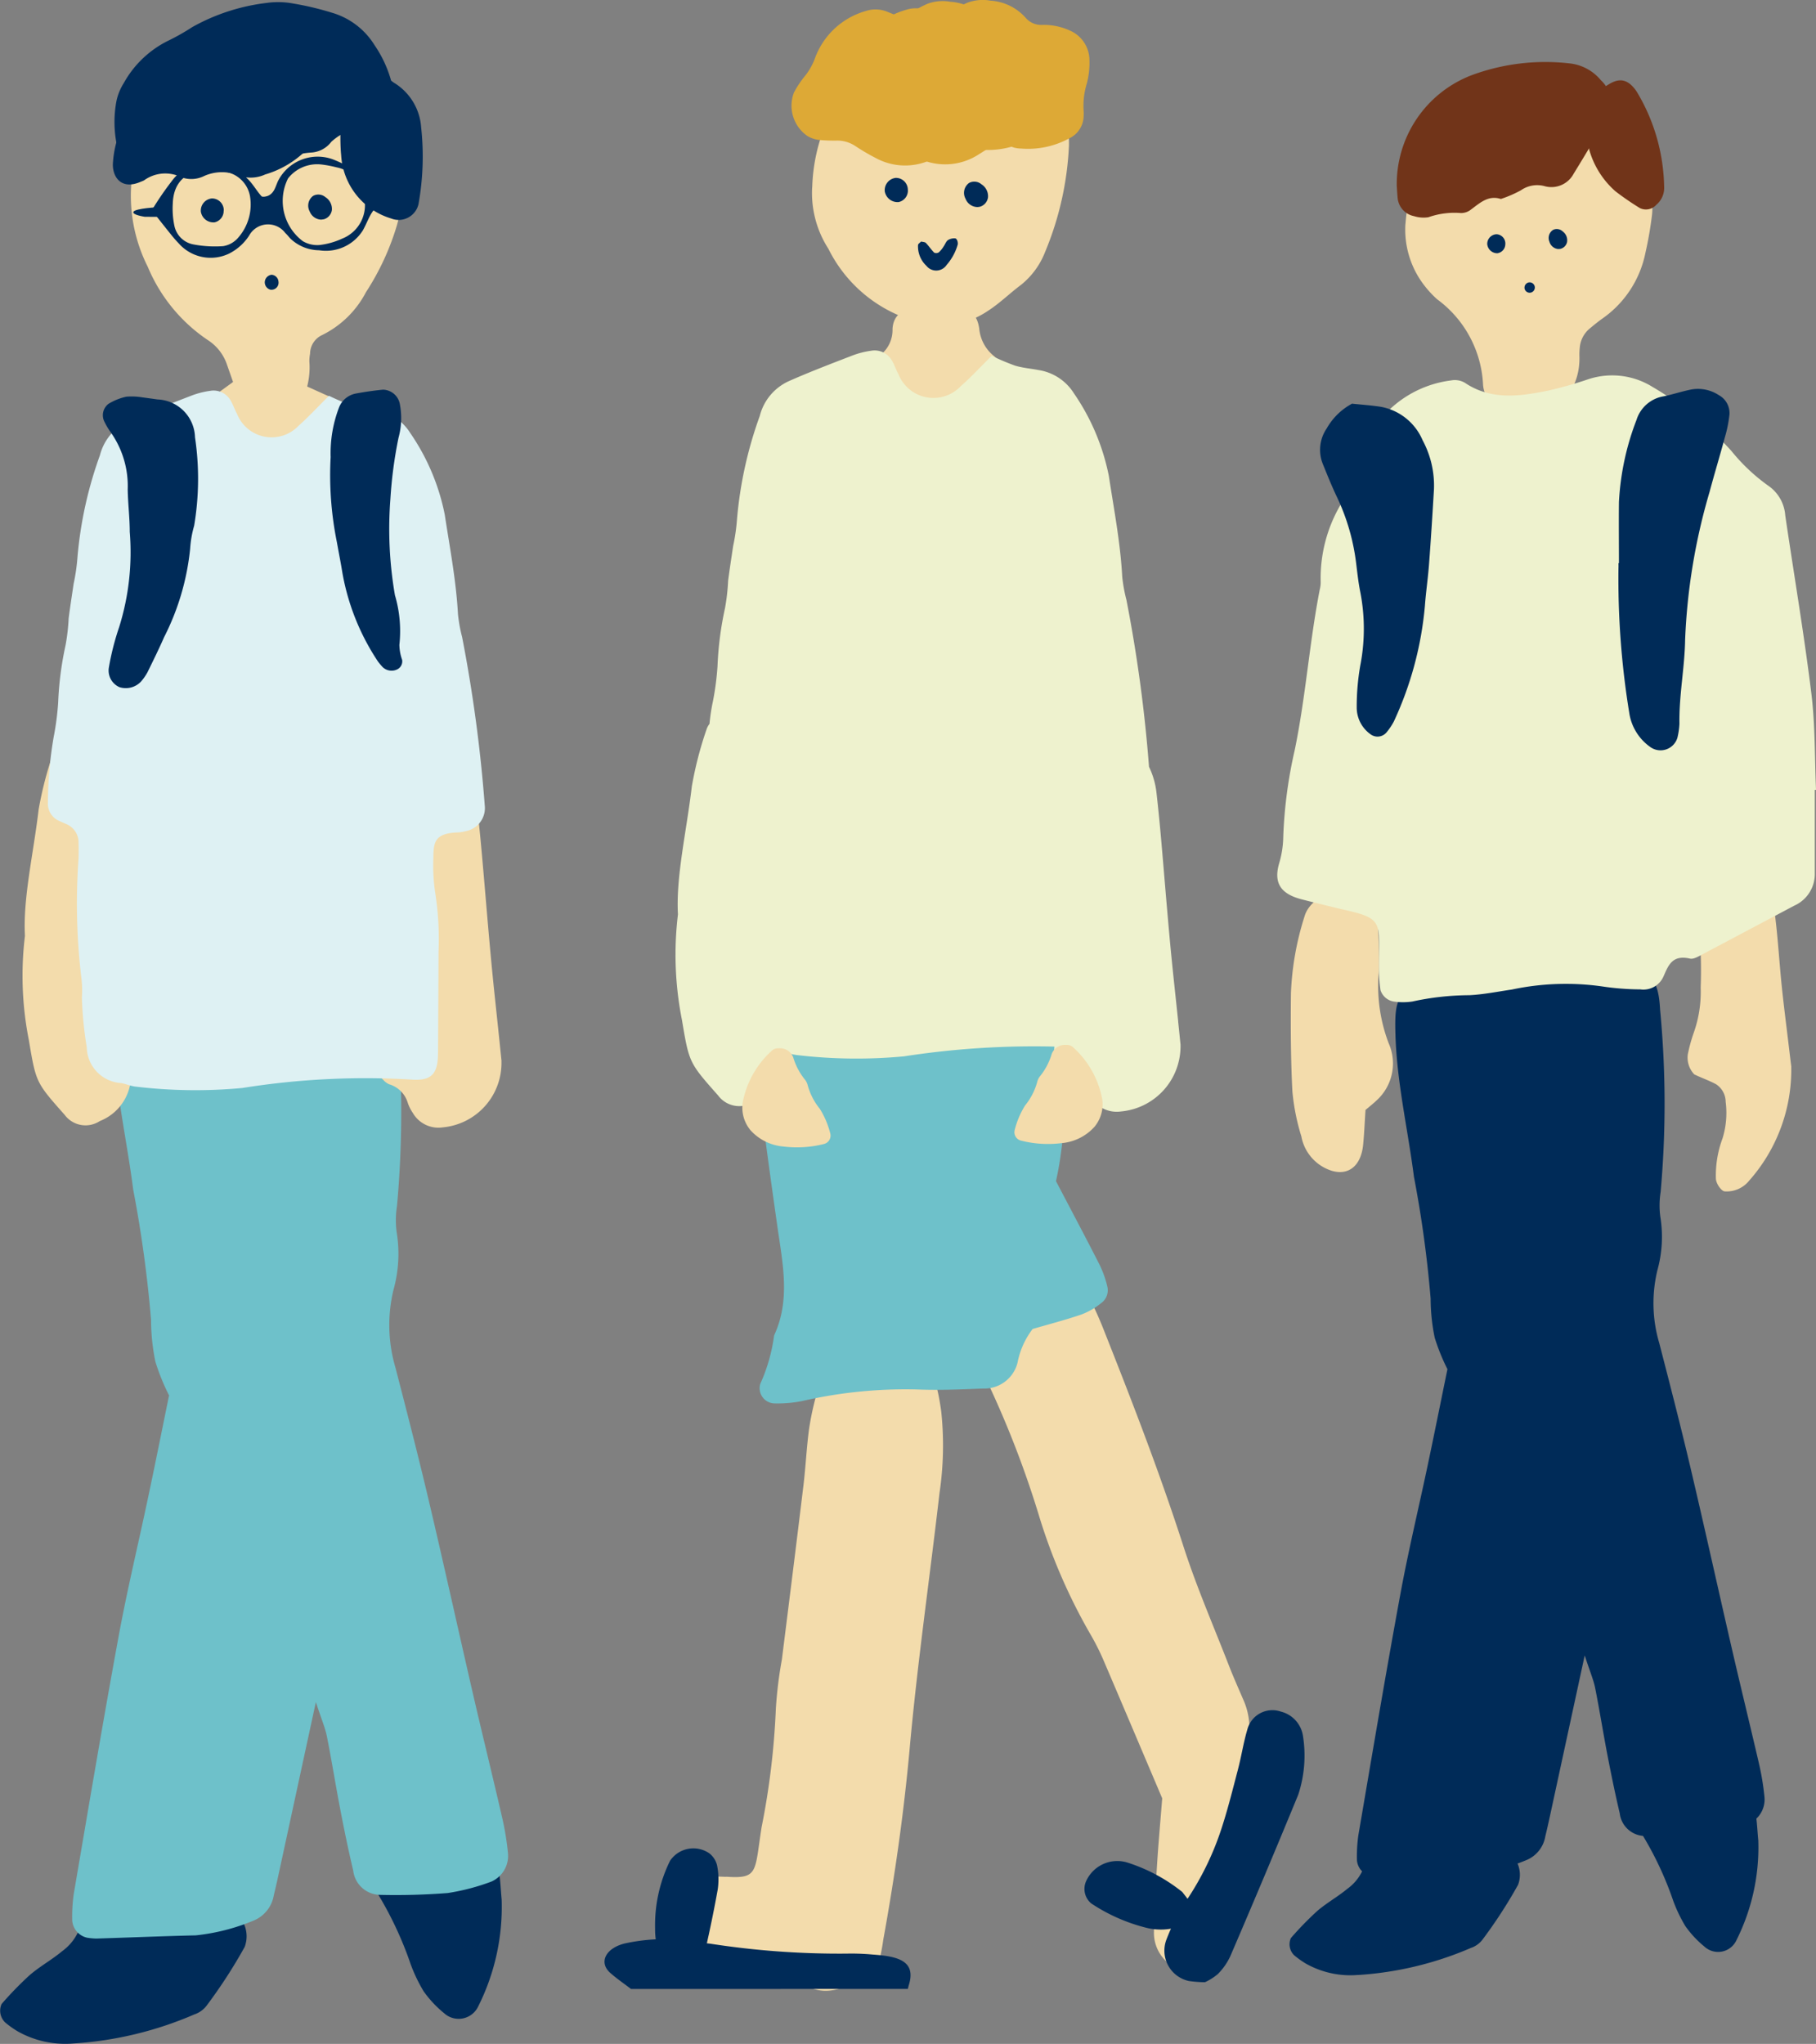<svg xmlns="http://www.w3.org/2000/svg" xmlns:xlink="http://www.w3.org/1999/xlink" id="asset8" width="99.906" height="112.41" viewBox="0 0 99.906 112.41"><rect x="0" y="0" width="99.906" height="112.41" fill="#808080" stroke="none"/><defs><clipPath id="clip-path"><rect id="&#x9577;&#x65B9;&#x5F62;_24992" data-name="&#x9577;&#x65B9;&#x5F62; 24992" width="99.906" height="112.41" fill="none"></rect></clipPath></defs><g id="&#x30B0;&#x30EB;&#x30FC;&#x30D7;_9924" data-name="&#x30B0;&#x30EB;&#x30FC;&#x30D7; 9924" clip-path="url(#clip-path)"><path id="&#x30D1;&#x30B9;_43067" data-name="&#x30D1;&#x30B9; 43067" d="M4.049,178.3a5.333,5.333,0,0,1-3.09-.674,5.163,5.163,0,0,1-.678-.485.9.9,0,0,1-.194-1.011,19.3,19.3,0,0,1,1.541-1.585c.56-.483,1.223-.847,1.793-1.321a2.763,2.763,0,0,0,.869-1.04,1.742,1.742,0,0,1,2.24-1.135,7.14,7.14,0,0,0,3.314-.176,8.158,8.158,0,0,1,2.223-.128,1.67,1.67,0,0,1,1.394,2.245,28.186,28.186,0,0,1-2.1,3.238,1.418,1.418,0,0,1-.673.476A19.9,19.9,0,0,1,4.049,178.3" transform="translate(0 -65.915)" fill="#002b58"></path><path id="&#x30D1;&#x30B9;_43068" data-name="&#x30D1;&#x30B9; 43068" d="M39.94,168.017a12.178,12.178,0,0,1-1.284,5.865,1.189,1.189,0,0,1-1.885.381,6.134,6.134,0,0,1-1.123-1.2,8.684,8.684,0,0,1-.714-1.492,19.8,19.8,0,0,0-1.879-3.985,1.367,1.367,0,0,1-.026-1.328c.094-.23.332-.528.547-.566a21.643,21.643,0,0,0,3.486-.982,2.105,2.105,0,0,1,2.718,1.669c.09.542.109,1.1.161,1.643" transform="translate(-12.342 -63.546)" fill="#002b58"></path><path id="&#x30D1;&#x30B9;_43069" data-name="&#x30D1;&#x30B9; 43069" d="M19.769,127.032c-.721,3.333-1.328,6.137-1.935,8.94-.122.562-.24,1.126-.379,1.683a1.832,1.832,0,0,1-1.143,1.411,11.265,11.265,0,0,1-3.148.8c-1.828.043-3.656.12-5.484.177a3.783,3.783,0,0,1-.5-.048,1.05,1.05,0,0,1-.816-.947,9.1,9.1,0,0,1,.081-1.44c.811-4.738,1.606-9.479,2.475-14.2.469-2.55,1.078-5.062,1.612-7.595.4-1.874.772-3.754,1.16-5.642a11.956,11.956,0,0,1-.751-1.849,11.444,11.444,0,0,1-.24-2.3,67.817,67.817,0,0,0-.982-7.17c-.355-2.779-1-5.509-1.088-8.333-.069-2.206.137-2.6,1.926-2.918a28.734,28.734,0,0,1,3.72-.375,37.241,37.241,0,0,0,6.948-.6,2.89,2.89,0,0,1,.991,0c1.456.173,1.894.627,1.984,2.389a57.878,57.878,0,0,1,.032,10.734,5.052,5.052,0,0,0-.019,1.445,7.34,7.34,0,0,1-.169,3.148,8.258,8.258,0,0,0,.1,4.291c.626,2.419,1.25,4.839,1.825,7.274.839,3.558,1.625,7.133,2.447,10.7.519,2.25,1.073,4.49,1.591,6.741a15.213,15.213,0,0,1,.329,1.989,1.551,1.551,0,0,1-.9,1.568,12,12,0,0,1-2.417.634,37.173,37.173,0,0,1-3.738.1,1.509,1.509,0,0,1-1.458-1.333c-.265-1.123-.5-2.257-.717-3.394-.256-1.326-.467-2.664-.731-3.987-.092-.463-.284-.9-.608-1.892" transform="translate(-2.391 -33.427)" fill="#6ec1ca"></path><path id="&#x30D1;&#x30B9;_43070" data-name="&#x30D1;&#x30B9; 43070" d="M40.043,84.411a3.558,3.558,0,0,1-3.237,3.636,1.626,1.626,0,0,1-1.643-.8,2.235,2.235,0,0,1-.282-.572,1.506,1.506,0,0,0-1.023-1,1.043,1.043,0,0,1-.337-.26.959.959,0,0,1-.321-.96,29.037,29.037,0,0,1,.894-2.834,6.41,6.41,0,0,0,.478-2.693,33.031,33.031,0,0,0-.24-4.024c-.187-1.185-.19-2.392-.388-3.586a12.88,12.88,0,0,0-.636-2.889c-.185-.45.363-1.049.846-.964s.979.216,1.473.293c.625.1,1.391-.25,1.858.289A4.9,4.9,0,0,1,38.731,70.7c.1.843.178,1.688.253,2.532.169,1.9.32,3.806.5,5.708.131,1.409.29,2.815.435,4.223.052.492.1.985.129,1.245" transform="translate(-12.455 -26.044)" fill="#f3dcac"></path><path id="&#x30D1;&#x30B9;_43071" data-name="&#x30D1;&#x30B9; 43071" d="M2.134,76.944c-.116-2.06.464-4.5.754-6.959a19.848,19.848,0,0,1,.8-3.085.967.967,0,0,1,.768-.684,14.071,14.071,0,0,1,1.922-.234A.962.962,0,0,1,7.406,67.07a15.579,15.579,0,0,1-.593,3.35,12.223,12.223,0,0,0-.556,3.564q-.045,2.235-.1,4.47a3.152,3.152,0,0,0,.706,2.185,3.61,3.61,0,0,1,.9,2.546,4.534,4.534,0,0,0,.144.837,2.708,2.708,0,0,1-1.656,3.107,1.43,1.43,0,0,1-1.936-.346c-1.576-1.777-1.576-1.777-1.965-4.1a18.168,18.168,0,0,1-.217-5.737" transform="translate(-0.761 -25.473)" fill="#f3dcac"></path><path id="&#x30D1;&#x30B9;_43072" data-name="&#x30D1;&#x30B9; 43072" d="M11.536,11.662c.018-.642.031-1.138.046-1.635a4.611,4.611,0,0,1,.511-1.835,5.833,5.833,0,0,1,5.5-3.479c.576-.021,1.155.037,1.732.046a7.043,7.043,0,0,1,4.4,1.567,6.045,6.045,0,0,1,1.206,1.206,7.706,7.706,0,0,1,1.2,6.687,14.116,14.116,0,0,1-1.7,3.669,5.419,5.419,0,0,1-2.419,2.361,1.139,1.139,0,0,0-.656,1.025,2.217,2.217,0,0,0-.039.423c.126,1.593-.684,2.865-1.467,4.145a1.7,1.7,0,0,1-.3.3.766.766,0,0,1-.807-.025,3.264,3.264,0,0,1-.945-1.4c-.347-.931-.671-1.871-1-2.808a2.594,2.594,0,0,0-1-1.343,9.049,9.049,0,0,1-3.37-4.073,8.675,8.675,0,0,1-.882-4.827" transform="translate(-4.298 -1.818)" fill="#f3dcac"></path><path id="&#x30D1;&#x30B9;_43073" data-name="&#x30D1;&#x30B9; 43073" d="M19.117,34.106l-2.6,1.888,4.015,3.351,4.365-2.514,1.573-.885L22.6,34.2Z" transform="translate(-6.201 -13.167)" fill="#f3dcac"></path><path id="&#x30D1;&#x30B9;_43074" data-name="&#x30D1;&#x30B9; 43074" d="M19.677,35.278a12.51,12.51,0,0,0,1.274.538c.412.122.849.157,1.273.238a2.77,2.77,0,0,1,1.921,1.267,12.051,12.051,0,0,1,1.9,4.487c.277,1.823.628,3.635.728,5.482A8.278,8.278,0,0,0,27,48.543a80.211,80.211,0,0,1,1.247,9.271A1.29,1.29,0,0,1,27.2,59.221a2.014,2.014,0,0,1-.427.069c-1.308.046-1.348.551-1.355,1.452a9.876,9.876,0,0,0,.109,1.909,16.328,16.328,0,0,1,.176,3.183q-.011,2.661-.025,5.323,0,.213-.007.425c-.032,1-.38,1.391-1.485,1.3a42.842,42.842,0,0,0-9.274.464,27.576,27.576,0,0,1-5.837-.071c-.284-.022-.556-.152-.839-.2a2.012,2.012,0,0,1-1.885-1.969,20.5,20.5,0,0,1-.268-2.745A5.252,5.252,0,0,0,6.055,67.3,34.489,34.489,0,0,1,5.9,60.711c.006-.284.009-.568,0-.851a1.094,1.094,0,0,0-.653-1.019c-.13-.06-.265-.112-.394-.175a1.029,1.029,0,0,1-.639-1.019,21.913,21.913,0,0,1,.316-3.6,14.957,14.957,0,0,0,.248-1.9,17.981,17.981,0,0,1,.409-3.162,11.291,11.291,0,0,0,.169-1.478c.082-.632.18-1.262.273-1.892a10.647,10.647,0,0,0,.212-1.471,21.9,21.9,0,0,1,1.236-5.6,2.834,2.834,0,0,1,1.619-1.9c1.117-.494,2.261-.929,3.4-1.37a4.577,4.577,0,0,1,1.04-.268,1.075,1.075,0,0,1,1.111.5c.149.239.234.517.37.764A2.047,2.047,0,0,0,18,36.929c.534-.473,1.019-1,1.675-1.651" transform="translate(-1.578 -13.51)" fill="#def1f3"></path><path id="&#x30D1;&#x30B9;_43075" data-name="&#x30D1;&#x30B9; 43075" d="M11.266,35.565c.376.052.591.079.8.111a2.142,2.142,0,0,1,2.064,2.081,15.478,15.478,0,0,1-.048,4.867,5.875,5.875,0,0,0-.219,1.255,13.721,13.721,0,0,1-1.434,4.873c-.284.65-.6,1.288-.911,1.923a2.782,2.782,0,0,1-.365.523,1.15,1.15,0,0,1-1.182.3,1,1,0,0,1-.586-1.041A14.364,14.364,0,0,1,9.956,48.2a13.774,13.774,0,0,0,.584-5.246c0-.778-.1-1.556-.112-2.334a5.122,5.122,0,0,0-.979-3.2,3.9,3.9,0,0,1-.319-.554.785.785,0,0,1,.24-.948,3.167,3.167,0,0,1,.983-.394,3.643,3.643,0,0,1,.913.042" transform="translate(-3.402 -13.707)" fill="#002b58"></path><path id="&#x30D1;&#x30B9;_43076" data-name="&#x30D1;&#x30B9; 43076" d="M29.47,43.315a18.525,18.525,0,0,1-.348-4.7,7.026,7.026,0,0,1,.453-2.709,1.24,1.24,0,0,1,.94-.79c.494-.09.993-.165,1.494-.211a.965.965,0,0,1,.913.756,4.092,4.092,0,0,1-.067,1.894,23.95,23.95,0,0,0-.446,3.364,21.335,21.335,0,0,0,.25,5.288,6.968,6.968,0,0,1,.245,2.729,2.563,2.563,0,0,0,.151.826.492.492,0,0,1-.27.526.706.706,0,0,1-.79-.115,3.031,3.031,0,0,1-.275-.326,12.8,12.8,0,0,1-1.958-4.908c-.065-.42-.15-.837-.292-1.62" transform="translate(-10.932 -13.474)" fill="#002b58"></path><path id="&#x30D1;&#x30B9;_43077" data-name="&#x30D1;&#x30B9; 43077" d="M27.884,18.808a.705.705,0,0,1-.65-.452.665.665,0,0,1,.1-.776.484.484,0,0,1,.106-.088.6.6,0,0,1,.66.079.767.767,0,0,1,.355.713.622.622,0,0,1-.428.5,1.256,1.256,0,0,1-.146.02" transform="translate(-10.197 -6.728)" fill="#002b58"></path><path id="&#x30D1;&#x30B9;_43078" data-name="&#x30D1;&#x30B9; 43078" d="M18.945,18.441a.638.638,0,0,1-.5.65.7.7,0,0,1-.754-.583.672.672,0,0,1,.6-.731.648.648,0,0,1,.661.664" transform="translate(-6.641 -6.863)" fill="#002b58"></path><path id="&#x30D1;&#x30B9;_43079" data-name="&#x30D1;&#x30B9; 43079" d="M23.7,24.614a.406.406,0,0,1,.379.376.389.389,0,0,1-.442.445A.419.419,0,0,1,23.326,25a.425.425,0,0,1,.377-.386" transform="translate(-8.759 -9.503)" fill="#002b58"></path><path id="&#x30D1;&#x30B9;_43080" data-name="&#x30D1;&#x30B9; 43080" d="M22.557,7.473a3.023,3.023,0,0,0-.545.4,1.491,1.491,0,0,1-1.1.589,4.076,4.076,0,0,0-1.647.46,9.658,9.658,0,0,1-1.623.57,1.731,1.731,0,0,1-.849.086,6.039,6.039,0,0,0-2.758-.134,1.1,1.1,0,0,1-.624-.134,6.066,6.066,0,0,0-2.662-.774c-.233,0-.505-.345-.555-.588a6.22,6.22,0,0,1,0-2.327,2.989,2.989,0,0,1,.4-.976A5.642,5.642,0,0,1,13.04,2.312a11.923,11.923,0,0,0,1.313-.743A11,11,0,0,1,18.435.237a4.531,4.531,0,0,1,1.506.034,16.122,16.122,0,0,1,2.1.5,4.1,4.1,0,0,1,2.349,1.783A6.555,6.555,0,0,1,25.5,5.52c.05.635.191,1.263.245,1.9a2.954,2.954,0,0,1-.113.834.747.747,0,0,1-.843.493,14.738,14.738,0,0,1-1.348-.659c-.308-.173-.585-.4-.889-.613" transform="translate(-3.786 -0.073)" fill="#002b58"></path><path id="&#x30D1;&#x30B9;_43081" data-name="&#x30D1;&#x30B9; 43081" d="M22.8,6.524c.282-.217.456-.339.616-.478a1.463,1.463,0,0,1,1.974-.111,3.116,3.116,0,0,1,1.515,2.455,14.817,14.817,0,0,1-.144,4.231,1.119,1.119,0,0,1-1.507.791,3.863,3.863,0,0,1-2.747-3.47c-.076-.768-.027-1.548-.034-2.326-.183.014-.376-.024-.427.042a9.587,9.587,0,0,0-.706,1.056,5.351,5.351,0,0,1-3.014,2.278,1.921,1.921,0,0,1-1.476.051,2.4,2.4,0,0,0-1.887.036,1.58,1.58,0,0,1-1.264.06,1.983,1.983,0,0,0-2.035.176c-.063.034-.131.058-.2.086-1.123.479-1.581-.357-1.511-1.087a5.577,5.577,0,0,1,.856-2.6,9.4,9.4,0,0,1,5.867-4.034,2.29,2.29,0,0,1,.857-.031c1.808.289,3.533.751,4.693,2.318a6,6,0,0,0,.57.559" transform="translate(-3.737 -1.397)" fill="#002b58"></path><path id="&#x30D1;&#x30B9;_43082" data-name="&#x30D1;&#x30B9; 43082" d="M27.022,16.791l-.764-.077c-.732-.139-.908.722-1.27,1.363a2.4,2.4,0,0,1-2.412,1.1,2.317,2.317,0,0,1-1.564-.63c-.1-.1-.184-.22-.291-.314a1.186,1.186,0,0,0-1.991.133,2.83,2.83,0,0,1-1.1.991,2.342,2.342,0,0,1-2.765-.547q-.222-.232-.423-.482c-.353-.438-.7-.88-1.07-1.348a17.078,17.078,0,0,1,1.089-1.593,2.647,2.647,0,0,1,4.147-.171c.312.282.516.675.8.989.053.058.28.018.393-.039.353-.179.385-.571.556-.874a2.445,2.445,0,0,1,2.95-1.125,6.616,6.616,0,0,1,1.506.808c.341.243.549,1.03.892,1.266s.776-.045,1.158.134c.089.042.117.238.143.369m-10.257-2c-1.425-.032-2.178.629-2.221,1.854a4.634,4.634,0,0,0,.087,1.23,1.311,1.311,0,0,0,1.08,1.033,6.281,6.281,0,0,0,1.6.09,1.36,1.36,0,0,0,.807-.44,2.764,2.764,0,0,0,.673-2.311,1.651,1.651,0,0,0-1.219-1.308c-.312-.078-.634-.116-.812-.147m5.935-.288a2.038,2.038,0,0,0-1.812.77,2.766,2.766,0,0,0,.815,3.45,1.549,1.549,0,0,0,.928.21,4.073,4.073,0,0,0,1.24-.352,1.977,1.977,0,0,0,1.172-2.391,1.862,1.862,0,0,0-1.486-1.528,6.388,6.388,0,0,0-.856-.159" transform="translate(-5.022 -5.413)" fill="#002b58"></path><path id="&#x30D1;&#x30B9;_43083" data-name="&#x30D1;&#x30B9; 43083" d="M13.1,18.555s-1.216.07-1.345.246.614.285.614.285l1.152.006Z" transform="translate(-4.407 -7.164)" fill="#002b58"></path><path id="&#x30D1;&#x30B9;_43084" data-name="&#x30D1;&#x30B9; 43084" d="M117.371,172.472a4.983,4.983,0,0,1-2.888-.63,4.884,4.884,0,0,1-.633-.453.841.841,0,0,1-.181-.944,18.084,18.084,0,0,1,1.44-1.481c.523-.451,1.143-.793,1.675-1.235a2.58,2.58,0,0,0,.813-.972,1.629,1.629,0,0,1,2.094-1.06,6.679,6.679,0,0,0,3.1-.164,7.668,7.668,0,0,1,2.078-.12,1.56,1.56,0,0,1,1.3,2.1,26.3,26.3,0,0,1-1.965,3.027,1.333,1.333,0,0,1-.628.446,18.612,18.612,0,0,1-6.206,1.489" transform="translate(-42.653 -63.856)" fill="#002b58"></path><path id="&#x30D1;&#x30B9;_43085" data-name="&#x30D1;&#x30B9; 43085" d="M150.922,162.861a11.382,11.382,0,0,1-1.2,5.482,1.111,1.111,0,0,1-1.762.356,5.72,5.72,0,0,1-1.05-1.126,8.075,8.075,0,0,1-.668-1.394,18.5,18.5,0,0,0-1.757-3.725,1.279,1.279,0,0,1-.024-1.242c.088-.215.31-.494.511-.529a20.119,20.119,0,0,0,3.258-.918,1.969,1.969,0,0,1,2.541,1.561c.084.507.1,1.023.151,1.535" transform="translate(-54.191 -61.641)" fill="#002b58"></path><path id="&#x30D1;&#x30B9;_43086" data-name="&#x30D1;&#x30B9; 43086" d="M117.819,92.054c-.048.725-.072,1.324-.13,1.917-.114,1.165-.795,1.7-1.7,1.447a2.448,2.448,0,0,1-1.7-1.9,11.987,11.987,0,0,1-.493-2.476c-.092-1.795-.1-3.6-.08-5.4a15.89,15.89,0,0,1,.753-4.24c.167-.578.788-1.119,1.247-1.044a5.375,5.375,0,0,1,2.264.731,1.244,1.244,0,0,1,.533,1.009c.036.769.068,1.543.041,2.312a8.85,8.85,0,0,0,.541,3.991,2.74,2.74,0,0,1-.664,3.136c-.154.151-.321.279-.605.522" transform="translate(-42.696 -31.02)" fill="#f3dcac"></path><path id="&#x30D1;&#x30B9;_43087" data-name="&#x30D1;&#x30B9; 43087" d="M132.066,124.55c-.674,3.116-1.241,5.737-1.809,8.357-.114.526-.225,1.052-.354,1.573a1.715,1.715,0,0,1-1.069,1.319,10.515,10.515,0,0,1-2.943.75c-1.709.041-3.417.113-5.126.166a3.587,3.587,0,0,1-.463-.045.982.982,0,0,1-.763-.886,8.52,8.52,0,0,1,.076-1.346c.758-4.428,1.5-8.861,2.314-13.276.438-2.383,1.007-4.732,1.506-7.1.37-1.752.722-3.509,1.084-5.274a11.194,11.194,0,0,1-.7-1.729,10.7,10.7,0,0,1-.225-2.152,63.32,63.32,0,0,0-.918-6.7c-.332-2.6-.935-5.15-1.017-7.789-.065-2.063.127-2.427,1.8-2.728a26.95,26.95,0,0,1,3.477-.351,34.807,34.807,0,0,0,6.5-.561,2.683,2.683,0,0,1,.926,0c1.361.161,1.77.585,1.855,2.233a54.136,54.136,0,0,1,.03,10.035,4.735,4.735,0,0,0-.018,1.351,6.865,6.865,0,0,1-.158,2.943,7.718,7.718,0,0,0,.1,4.011c.585,2.262,1.169,4.524,1.706,6.8.784,3.326,1.519,6.667,2.287,10,.485,2.1,1,4.2,1.487,6.3a14.219,14.219,0,0,1,.308,1.859,1.45,1.45,0,0,1-.845,1.466,11.186,11.186,0,0,1-2.259.592,34.888,34.888,0,0,1-3.494.093,1.41,1.41,0,0,1-1.363-1.246c-.248-1.05-.465-2.111-.671-3.173-.239-1.24-.437-2.489-.683-3.727-.087-.433-.266-.841-.569-1.769" transform="translate(-44.889 -33.487)" fill="#002b58"></path><path id="&#x30D1;&#x30B9;_43088" data-name="&#x30D1;&#x30B9; 43088" d="M154.372,87.515a9.2,9.2,0,0,1-2.317,6.269,1.584,1.584,0,0,1-1.353.588c-.189-.028-.461-.425-.476-.688a5.825,5.825,0,0,1,.365-2.226,4.742,4.742,0,0,0,.172-2.012,1.159,1.159,0,0,0-.526-.964c-.391-.212-.8-.349-1.2-.543a1.339,1.339,0,0,1-.357-1.1,8.854,8.854,0,0,1,.328-1.194,6.722,6.722,0,0,0,.381-2.488,25.24,25.24,0,0,0-.181-4.105,9.307,9.307,0,0,1-.076-1.532,1.375,1.375,0,0,1,.432-1.074c.738-.573,1.489-1.116,2.251-1.62.42-.277.854.023,1,.695.242,1.149.484,2.305.64,3.482.179,1.346.254,2.72.393,4.078.114,1.1.257,2.2.388,3.3.051.422.1.844.139,1.131" transform="translate(-55.827 -28.85)" fill="#f3dcac"></path><path id="&#x30D1;&#x30B9;_43089" data-name="&#x30D1;&#x30B9; 43089" d="M123.815,16.433a12.305,12.305,0,0,1,.289-1.855,4.913,4.913,0,0,1,3.028-3.308,5.66,5.66,0,0,1,3.736-.444,3.7,3.7,0,0,0,.844.12,7.092,7.092,0,0,1,4.9,2.673,2.877,2.877,0,0,1,.764,2.329,20.113,20.113,0,0,1-.358,2.064,5.8,5.8,0,0,1-2.366,3.623c-.23.163-.451.342-.667.523a1.531,1.531,0,0,0-.582,1.082,3.609,3.609,0,0,0-.019.418c.067,1.872-1.064,2.953-2.6,3.735a1,1,0,0,1-.809-.053,8.806,8.806,0,0,1-1.354-1,1.53,1.53,0,0,1-.54-1.11,6.187,6.187,0,0,0-2.529-4.657,5.747,5.747,0,0,1-.84-.946,5.012,5.012,0,0,1-.9-3.192" transform="translate(-46.494 -4.117)" fill="#f3dcac"></path><path id="&#x30D1;&#x30B9;_43090" data-name="&#x30D1;&#x30B9; 43090" d="M123.048,12.329a6.409,6.409,0,0,1,4.1-6.039,11.684,11.684,0,0,1,5.376-.66,2.589,2.589,0,0,1,1.756.932,1.658,1.658,0,0,1,.286,2.1c-.563,1.033-1.172,2.039-1.787,3.04a1.386,1.386,0,0,1-1.57.691,1.557,1.557,0,0,0-1.33.219,6.6,6.6,0,0,1-1.105.478c-.686-.223-1.146.215-1.642.581a.872.872,0,0,1-.561.193,4.315,4.315,0,0,0-1.781.23,1.739,1.739,0,0,1-.794-.06,1.122,1.122,0,0,1-.9-1c-.026-.277-.039-.556-.049-.7" transform="translate(-46.206 -2.147)" fill="#713419"></path><path id="&#x30D1;&#x30B9;_43091" data-name="&#x30D1;&#x30B9; 43091" d="M139.74,9.382a2.464,2.464,0,0,1,1.243-1.966c.623-.389,1.085-.25,1.524.39a10.47,10.47,0,0,1,1.519,5.32,1.2,1.2,0,0,1-.425.91.764.764,0,0,1-.917.185,15.629,15.629,0,0,1-1.337-.919,4.752,4.752,0,0,1-1.607-3.92" transform="translate(-52.473 -2.78)" fill="#713419"></path><path id="&#x30D1;&#x30B9;_43092" data-name="&#x30D1;&#x30B9; 43092" d="M136.954,21.616a.554.554,0,0,1-.482-.4.526.526,0,0,1,.131-.6.4.4,0,0,1,.09-.063.474.474,0,0,1,.515.1.6.6,0,0,1,.233.584.493.493,0,0,1-.37.37,1.149,1.149,0,0,1-.116.007" transform="translate(-51.231 -7.92)" fill="#002b58"></path><path id="&#x30D1;&#x30B9;_43093" data-name="&#x30D1;&#x30B9; 43093" d="M132.012,21.549a.506.506,0,0,1-.438.48.554.554,0,0,1-.556-.507.532.532,0,0,1,.517-.538.51.51,0,0,1,.477.565" transform="translate(-49.199 -8.101)" fill="#002b58"></path><path id="&#x30D1;&#x30B9;_43094" data-name="&#x30D1;&#x30B9; 43094" d="M142.094,56.424c0,1.529,0,3.057,0,4.586a1.9,1.9,0,0,1-1.129,1.78q-2.509,1.333-5.021,2.661c-.224.118-.513.3-.718.251-.984-.225-1.191.382-1.464,1a1.207,1.207,0,0,1-1.265.694,14.7,14.7,0,0,1-2.1-.163,14.258,14.258,0,0,0-4.968.171c-.778.114-1.556.272-2.339.311a15.006,15.006,0,0,0-3.133.347,3.478,3.478,0,0,1-1.04,0,.92.92,0,0,1-.716-.627,9.445,9.445,0,0,1-.083-.955c-.01-.643.02-1.287,0-1.93-.022-.815-.281-1.1-1.2-1.357-.42-.117-.85-.2-1.274-.308-.594-.145-1.188-.289-1.78-.442-1.119-.289-1.567-.868-1.235-1.992a5.331,5.331,0,0,0,.222-1.43,25.262,25.262,0,0,1,.631-4.785c.605-2.926.807-5.9,1.376-8.825a1.637,1.637,0,0,0,.052-.479,7.97,7.97,0,0,1,1.082-4.168c.4-.891.736-1.808,1.112-2.709a14.277,14.277,0,0,1,.61-1.333,6,6,0,0,1,4.368-2.817,1.1,1.1,0,0,1,.753.124c1.432.968,3,.758,4.558.442a21.6,21.6,0,0,0,2.263-.64,4.2,4.2,0,0,1,3.521.437,18.423,18.423,0,0,1,4.326,3.512,10.28,10.28,0,0,0,2.01,1.9,2.171,2.171,0,0,1,.956,1.651c.48,3.264,1.034,6.52,1.436,9.791.215,1.754.179,3.534.256,5.3l-.066,0" transform="translate(-42.254 -12.982)" fill="#eef2ce"></path><path id="&#x30D1;&#x30B9;_43095" data-name="&#x30D1;&#x30B9; 43095" d="M118.063,36.165c.472.049,1,.087,1.525.163a3.1,3.1,0,0,1,2.342,1.849,5.257,5.257,0,0,1,.623,2.7c-.081,1.37-.167,2.739-.27,4.107-.057.769-.172,1.533-.228,2.3a19.036,19.036,0,0,1-1.712,6.365,3.5,3.5,0,0,1-.412.607.643.643,0,0,1-.837.11,1.807,1.807,0,0,1-.79-1.482,13.124,13.124,0,0,1,.192-2.3,10.557,10.557,0,0,0,0-4.083c-.1-.5-.156-1.014-.219-1.524a11.783,11.783,0,0,0-1.049-3.655c-.288-.6-.541-1.23-.794-1.855a2.083,2.083,0,0,1,.22-1.944,3.5,3.5,0,0,1,1.413-1.371" transform="translate(-43.665 -13.962)" fill="#002b58"></path><path id="&#x30D1;&#x30B9;_43096" data-name="&#x30D1;&#x30B9; 43096" d="M142.58,44.422c0-1.119-.012-2.237,0-3.355a14.569,14.569,0,0,1,.966-4.523,1.881,1.881,0,0,1,1.5-1.3c.513-.107,1.012-.276,1.526-.376a2.091,2.091,0,0,1,1.505.314,1.12,1.12,0,0,1,.581,1.081,7.081,7.081,0,0,1-.257,1.259c-.269,1-.569,1.985-.836,2.982a33.377,33.377,0,0,0-1.344,8.12c-.023,1.537-.341,3.075-.313,4.628a4.1,4.1,0,0,1-.109.762.968.968,0,0,1-1.455.546,2.8,2.8,0,0,1-1.2-1.926,45.821,45.821,0,0,1-.59-7.956c.006-.085,0-.172,0-.258Z" transform="translate(-53.515 -13.449)" fill="#002b58"></path><path id="&#x30D1;&#x30B9;_43097" data-name="&#x30D1;&#x30B9; 43097" d="M134.868,25.564a.285.285,0,0,1-.565.066.293.293,0,0,1,.249-.335.288.288,0,0,1,.317.27" transform="translate(-50.431 -9.765)" fill="#002b58"></path><path id="&#x30D1;&#x30B9;_43098" data-name="&#x30D1;&#x30B9; 43098" d="M61.854,149.922c1.8.125,1.569-.257,1.96-2.729a41.914,41.914,0,0,0,.782-6.487,22.908,22.908,0,0,1,.333-2.731c.4-3.187.8-6.374,1.185-9.564.124-1.025.171-2.07.307-3.09a15.538,15.538,0,0,1,.425-1.973,1.49,1.49,0,0,1,.863-1.1,6.264,6.264,0,0,0,2.238-1.105,1.354,1.354,0,0,1,.922-.147,4.132,4.132,0,0,1,.7.182c1.389.284,1.806.881,2.125,3.145a17.794,17.794,0,0,1-.094,4.5c-.539,4.681-1.215,9.335-1.64,14.037-.323,3.576-.825,7.072-1.456,10.544a10.2,10.2,0,0,1-.27,1.324c-.1.293-.28.676-.465.731-.99.3-1.913.963-3.005.658-1.787-.5-3.6-.753-5.406-1.143a8.23,8.23,0,0,1-1.615-.54,2.516,2.516,0,0,1-.827-.662c-.749-.873-.819-2.754.234-3.435a2.331,2.331,0,0,1,.9-.39,15.4,15.4,0,0,1,1.8-.017" transform="translate(-21.914 -46.708)" fill="#f3dcac"></path><path id="&#x30D1;&#x30B9;_43099" data-name="&#x30D1;&#x30B9; 43099" d="M96.308,142.963c-1.163-2.739-2.2-5.185-3.24-7.617a13.138,13.138,0,0,0-.726-1.431,31.274,31.274,0,0,1-2.76-6.325,54.3,54.3,0,0,0-3.167-8.1,1.72,1.72,0,0,1-.2-.638,2.088,2.088,0,0,1,.095-.908,5.507,5.507,0,0,1,.758-.91,18.085,18.085,0,0,1,3.428-2.781c.455-.317,1.192.037,1.568.739a19.744,19.744,0,0,1,.97,2.062c1.561,3.941,3.1,7.89,4.434,12.023.728,2.265,1.662,4.4,2.512,6.59.243.625.513,1.227.774,1.837a3.86,3.86,0,0,1,.292,2.308,41.816,41.816,0,0,1-1.634,6.44,25.98,25.98,0,0,0-1.424,4.816,4.021,4.021,0,0,1-.171.562c-.182.568-.608.771-1.039.5a2.136,2.136,0,0,1-.921-1.856c.031-1.229.094-2.446.17-3.657s.185-2.4.284-3.655" transform="translate(-32.372 -44.066)" fill="#f3dcac"></path><path id="&#x30D1;&#x30B9;_43100" data-name="&#x30D1;&#x30B9; 43100" d="M82.612,97.045c.849,1.623,1.643,3.113,2.409,4.619a5.79,5.79,0,0,1,.417,1.187.869.869,0,0,1-.343.9,3.89,3.89,0,0,1-1.1.631c-.882.3-1.79.535-2.669.791a4.417,4.417,0,0,0-.831,1.852,1.881,1.881,0,0,1-1.892,1.424c-1.2.046-2.4.1-3.6.052a25.376,25.376,0,0,0-6.373.639,6.966,6.966,0,0,1-1.522.126.836.836,0,0,1-.766-1.074,9.445,9.445,0,0,0,.761-2.664c.911-1.959.466-3.973.185-5.959-.33-2.333-.66-4.663-.939-7A52.183,52.183,0,0,0,65.321,84.8a.994.994,0,0,1,.956-1.22,12.739,12.739,0,0,1,1.537-.072,35.374,35.374,0,0,0,5.637-.281,20.835,20.835,0,0,1,4.616-.007,29.1,29.1,0,0,0,3.842.18,2.025,2.025,0,0,1,2.179,2.01,14.617,14.617,0,0,1-.222,3.265,37.748,37.748,0,0,0-.913,6.245,18.661,18.661,0,0,1-.342,2.119" transform="translate(-24.516 -32.083)" fill="#6ec1ca"></path><path id="&#x30D1;&#x30B9;_43101" data-name="&#x30D1;&#x30B9; 43101" d="M104.8,168.184a6.65,6.65,0,0,1-.882-.066,1.709,1.709,0,0,1-1.248-2.246,11.189,11.189,0,0,1,1.107-2.175,15.867,15.867,0,0,0,1.9-3.859c.364-1.093.646-2.232.942-3.36.189-.718.3-1.469.511-2.177a1.425,1.425,0,0,1,1.847-1,1.628,1.628,0,0,1,1.217,1.341,6.862,6.862,0,0,1-.26,3.229q-1.836,4.465-3.74,8.888a3.444,3.444,0,0,1-.683.976,3.113,3.113,0,0,1-.706.448" transform="translate(-38.512 -59.168)" fill="#002b58"></path><path id="&#x30D1;&#x30B9;_43102" data-name="&#x30D1;&#x30B9; 43102" d="M57.711,169.985a7.982,7.982,0,0,1,.824-3.722,1.548,1.548,0,0,1,2.156-.408,1.194,1.194,0,0,1,.428.657,3.9,3.9,0,0,1,.037,1.334c-.237,1.325-.518,2.643-.825,3.954a3.731,3.731,0,0,1-.483.948.8.8,0,0,1-.992.083,3.584,3.584,0,0,1-1.09-2.124,3.881,3.881,0,0,1-.055-.723" transform="translate(-21.671 -63.929)" fill="#002b58"></path><path id="&#x30D1;&#x30B9;_43103" data-name="&#x30D1;&#x30B9; 43103" d="M100.916,168.408c.088.117.26.327.413.549a.944.944,0,0,1-.517,1.332,3.245,3.245,0,0,1-1.9.08,9.737,9.737,0,0,1-3.006-1.332,1.039,1.039,0,0,1-.285-1.218,1.88,1.88,0,0,1,2.295-1.024,9.376,9.376,0,0,1,3,1.613" transform="translate(-35.872 -64.353)" fill="#002b58"></path><path id="&#x30D1;&#x30B9;_43104" data-name="&#x30D1;&#x30B9; 43104" d="M54.714,176.453c-.38-.291-.786-.57-1.133-.876-.689-.6-.231-1.422.886-1.648a10.471,10.471,0,0,1,3.205-.165c.473.05.934.147,1.407.2a46.386,46.386,0,0,0,7.508.544,12.7,12.7,0,0,1,1.44.053c1.361.095,2.381.341,1.974,1.666-.022.074-.038.149-.057.223Z" transform="translate(-19.999 -67.065)" fill="#002b58"></path><path id="&#x30D1;&#x30B9;_43105" data-name="&#x30D1;&#x30B9; 43105" d="M71.534,11.539a9.759,9.759,0,0,1,2.913-6.688,5.509,5.509,0,0,1,5.77-1.344,12.336,12.336,0,0,1,3.411,1.51,6.961,6.961,0,0,1,1.136.9,2.482,2.482,0,0,1,.608,1.063,8.2,8.2,0,0,1,.286,2.262A17.152,17.152,0,0,1,84.342,15.1,4.316,4.316,0,0,1,83,16.917c-.609.456-1.157,1-1.794,1.41a4.625,4.625,0,0,1-4.168.524,7.7,7.7,0,0,1-4.614-3.934,5.666,5.666,0,0,1-.894-3.378" transform="translate(-26.85 -1.234)" fill="#f3dcac"></path><path id="&#x30D1;&#x30B9;_43106" data-name="&#x30D1;&#x30B9; 43106" d="M79.664,27.387c.614,0,.834-.011,1.051,0,.884.052,1.374.393,1.5,1.254a2.189,2.189,0,0,0,.766,1.476,1.671,1.671,0,0,1,.647,1.308c0,.516-.036,1.017-.566,1.3a4.539,4.539,0,0,0-1.346,1.379,3.781,3.781,0,0,1-.783.733,1.379,1.379,0,0,1-1.8-.139,11.387,11.387,0,0,1-1.13-1.3,5.426,5.426,0,0,0-2.382-2.121c-.244-.1-.169-.584.091-.719a.906.906,0,0,1,.195-.1,1.746,1.746,0,0,0,1.537-1.787c.037-.744.528-1.1,1.308-1.2.432-.06.869-.08.908-.083" transform="translate(-28.343 -10.572)" fill="#f3dcac"></path><path id="&#x30D1;&#x30B9;_43107" data-name="&#x30D1;&#x30B9; 43107" d="M85.669,17.668a.712.712,0,0,1-.658-.457.673.673,0,0,1,.1-.785.5.5,0,0,1,.108-.09.607.607,0,0,1,.668.08.775.775,0,0,1,.36.722.628.628,0,0,1-.433.51,1.288,1.288,0,0,1-.147.021" transform="translate(-31.893 -6.281)" fill="#002b58"></path><path id="&#x30D1;&#x30B9;_43108" data-name="&#x30D1;&#x30B9; 43108" d="M79.214,16.606a.644.644,0,0,1-.509.658.712.712,0,0,1-.763-.59.679.679,0,0,1,.6-.739.654.654,0,0,1,.669.671" transform="translate(-29.267 -6.151)" fill="#002b58"></path><path id="&#x30D1;&#x30B9;_43109" data-name="&#x30D1;&#x30B9; 43109" d="M81.041,21.528c.089.024.207.021.261.077.164.168.292.369.457.534a.269.269,0,0,0,.254-.016,1.5,1.5,0,0,0,.265-.323c.082-.115.129-.269.235-.349a.682.682,0,0,1,.388-.1c.111,0,.181.22.151.35a2.91,2.91,0,0,1-.609,1.115.687.687,0,0,1-1.11.049,1.466,1.466,0,0,1-.462-1.147c.006-.068.111-.128.17-.192" transform="translate(-30.366 -8.244)" fill="#002b58"></path><path id="&#x30D1;&#x30B9;_43110" data-name="&#x30D1;&#x30B9; 43110" d="M75.827,1.016C76.02.9,76.2.781,76.385.677a7.2,7.2,0,0,1,.8-.423A2.4,2.4,0,0,1,78.465.137,2.82,2.82,0,0,1,80.4,1.08a1.123,1.123,0,0,0,.926.391,3.438,3.438,0,0,1,1.518.316,1.784,1.784,0,0,1,1.067,1.64,4.468,4.468,0,0,1-.146,1.27,4.16,4.16,0,0,0-.174,1.52,1.853,1.853,0,0,1,0,.257,1.388,1.388,0,0,1-.8,1.242,4.747,4.747,0,0,1-2.645.556,1.578,1.578,0,0,1-.387-.053c-.944-.338-1.1-.145-1.93.367a3.382,3.382,0,0,1-3.477.141,11.677,11.677,0,0,1-1.118-.656,1.772,1.772,0,0,0-.98-.3,9.085,9.085,0,0,1-1.044-.038,1.6,1.6,0,0,1-.607-.211,2.027,2.027,0,0,1-.75-2.384,5.359,5.359,0,0,1,.643-.96,3.578,3.578,0,0,0,.5-.887A4.194,4.194,0,0,1,73.814.643a1.691,1.691,0,0,1,1.148.031c.279.115.561.222.865.342" transform="translate(-26.179 -0.039)" fill="#dda936"></path><path id="&#x30D1;&#x30B9;_43111" data-name="&#x30D1;&#x30B9; 43111" d="M79.356.915c.193-.118.372-.235.558-.339a7.147,7.147,0,0,1,.8-.423,2.4,2.4,0,0,1,1.28-.117,2.82,2.82,0,0,1,1.935.942,1.123,1.123,0,0,0,.926.391,3.438,3.438,0,0,1,1.518.316,1.784,1.784,0,0,1,1.067,1.64,4.469,4.469,0,0,1-.146,1.27,4.174,4.174,0,0,0-.174,1.52,1.762,1.762,0,0,1,0,.257,1.388,1.388,0,0,1-.8,1.242,4.747,4.747,0,0,1-2.645.556,1.578,1.578,0,0,1-.387-.053c-.944-.338-1.1-.145-1.93.367a3.382,3.382,0,0,1-3.477.141,11.677,11.677,0,0,1-1.118-.656,1.772,1.772,0,0,0-.98-.3,9.085,9.085,0,0,1-1.044-.038,1.6,1.6,0,0,1-.607-.211,2.027,2.027,0,0,1-.75-2.384,5.386,5.386,0,0,1,.643-.961,3.564,3.564,0,0,0,.5-.886A4.194,4.194,0,0,1,77.343.542a1.687,1.687,0,0,1,1.148.031c.279.115.561.222.865.342" transform="translate(-27.504 0)" fill="#dda936"></path><path id="&#x30D1;&#x30B9;_43112" data-name="&#x30D1;&#x30B9; 43112" d="M76.848,31.578l-2.636,1.911,4.064,3.391,4.417-2.544,1.592-.9-3.912-1.768Z" transform="translate(-27.868 -12.192)" fill="#f3dcac"></path><path id="&#x30D1;&#x30B9;_43113" data-name="&#x30D1;&#x30B9; 43113" d="M87.181,68.307c-.148-1.424-.308-2.848-.441-4.274-.179-1.925-.332-3.851-.5-5.776-.076-.855-.16-1.71-.257-2.563a4.384,4.384,0,0,0-.408-1.4,79.66,79.66,0,0,0-1.243-9.181,8.382,8.382,0,0,1-.23-1.268c-.1-1.869-.456-3.7-.737-5.547a12.184,12.184,0,0,0-1.92-4.541A2.8,2.8,0,0,0,79.5,32.475c-.43-.082-.872-.117-1.288-.241a12.8,12.8,0,0,1-1.29-.545c-.664.659-1.155,1.192-1.7,1.67a2.071,2.071,0,0,1-3.433-.661c-.139-.25-.224-.532-.375-.774a1.089,1.089,0,0,0-1.125-.511,4.622,4.622,0,0,0-1.053.271c-1.154.445-2.311.887-3.442,1.386A2.87,2.87,0,0,0,64.161,35a22.172,22.172,0,0,0-1.251,5.665,10.722,10.722,0,0,1-.214,1.489c-.094.638-.194,1.275-.276,1.914a11.348,11.348,0,0,1-.171,1.5,18.229,18.229,0,0,0-.413,3.2,15.1,15.1,0,0,1-.251,1.92,10.611,10.611,0,0,0-.189,1.246.947.947,0,0,0-.166.314,20.075,20.075,0,0,0-.806,3.122c-.294,2.493-.881,4.959-.764,7.043a18.4,18.4,0,0,0,.22,5.805c.394,2.353.394,2.352,1.988,4.151a1.448,1.448,0,0,0,1.959.351,2.707,2.707,0,0,0,1.715-2.73,3.484,3.484,0,0,0,.647.157,27.957,27.957,0,0,0,5.908.072,47.025,47.025,0,0,1,8.275-.537.99.99,0,0,0,.338.907,1.058,1.058,0,0,0,.34.263,1.523,1.523,0,0,1,1.035,1.012,2.263,2.263,0,0,0,.285.578,1.646,1.646,0,0,0,1.663.808,3.6,3.6,0,0,0,3.275-3.68c-.027-.263-.077-.762-.129-1.26" transform="translate(-22.363 -12.123)" fill="#eef2ce"></path><path id="&#x30D1;&#x30B9;_43114" data-name="&#x30D1;&#x30B9; 43114" d="M65.811,98.375a2.752,2.752,0,0,0,1.844.936,6.024,6.024,0,0,0,2.238-.14.475.475,0,0,0,.345-.57,4.747,4.747,0,0,0-.575-1.361,3.5,3.5,0,0,1-.673-1.313.806.806,0,0,0-.173-.325,3.564,3.564,0,0,1-.621-1.2.778.778,0,0,0-.793-.492.512.512,0,0,0-.347.1,5.1,5.1,0,0,0-1.631,2.85,1.928,1.928,0,0,0,.386,1.51" transform="translate(-24.559 -36.256)" fill="#f3dcac"></path><path id="&#x30D1;&#x30B9;_43115" data-name="&#x30D1;&#x30B9; 43115" d="M93.8,98.073a2.753,2.753,0,0,1-1.844.936,6.024,6.024,0,0,1-2.238-.14.475.475,0,0,1-.345-.57,4.747,4.747,0,0,1,.575-1.361,3.51,3.51,0,0,0,.673-1.313.806.806,0,0,1,.173-.325,3.564,3.564,0,0,0,.621-1.2.778.778,0,0,1,.793-.492.512.512,0,0,1,.347.1,5.1,5.1,0,0,1,1.631,2.85,1.928,1.928,0,0,1-.386,1.51" transform="translate(-33.554 -36.14)" fill="#f3dcac"></path></g></svg>